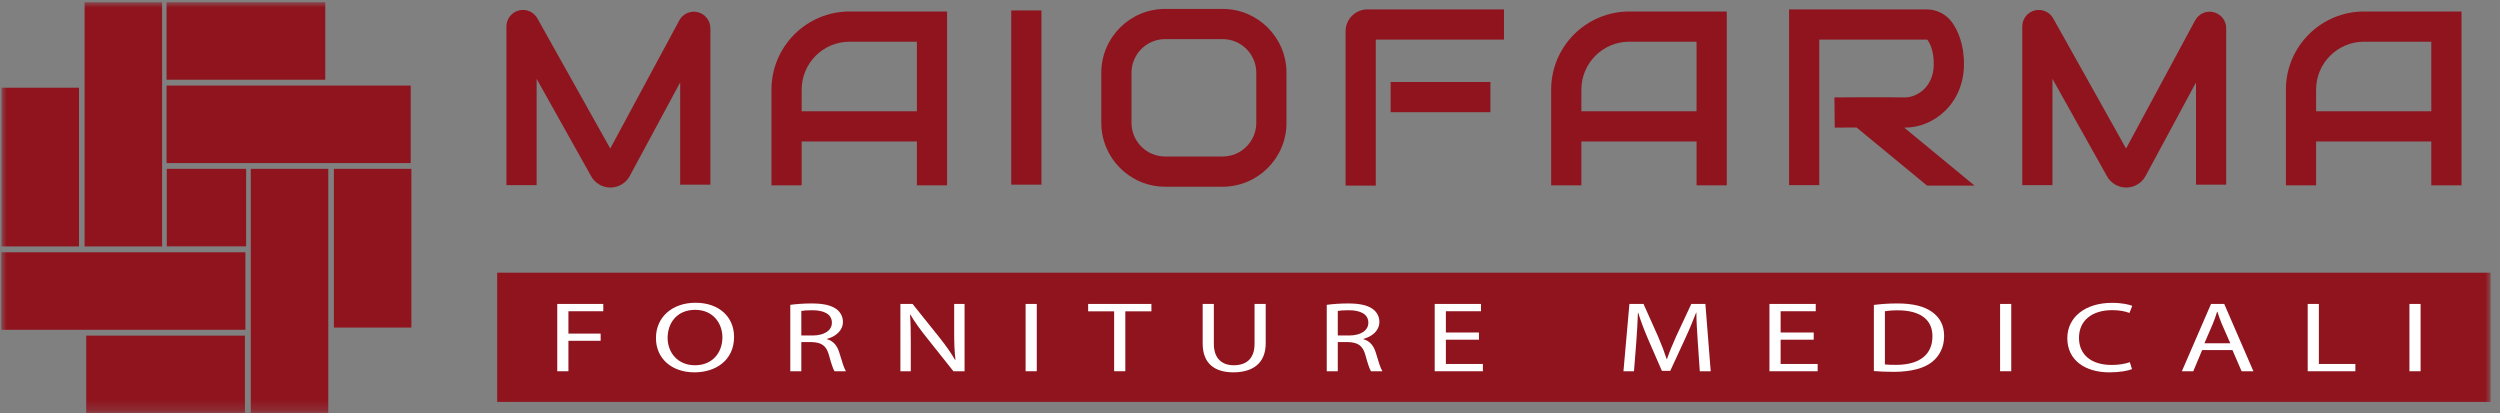 <?xml version="1.0" encoding="UTF-8"?>
<svg width="236px" height="39px" viewBox="0 0 236 39" version="1.1" xmlns="http://www.w3.org/2000/svg" xmlns:xlink="http://www.w3.org/1999/xlink">
    <rect x="0" y="0" width="236" height="39" fill="#808080" stroke="none"/>
    <title>Group 42</title>
    <defs>
        <polygon id="path-1" points="0 38.79 235 38.79 235 0 0 0"></polygon>
    </defs>
    <g id="Page-1" stroke="none" stroke-width="1" fill="none" fill-rule="evenodd">
        <g id="Group-42" transform="translate(0.118, 0.21)">
            <path d="M86.435,10.292 L75.561,10.292 L75.561,8.245 C75.561,5.754 77.587,3.727 80.078,3.727 L86.435,3.727 L86.435,10.292 Z M72.709,8.245 L72.709,17.287 L75.561,17.287 L75.561,13.143 L86.435,13.143 L86.435,17.287 L89.287,17.287 L89.287,0.876 L80.078,0.876 C76.016,0.876 72.709,4.181 72.709,8.245 L72.709,8.245 Z" id="Fill-1" fill="#8F141E"></path>
            <path d="M160.038,10.292 L149.163,10.292 L149.163,8.245 C149.163,5.754 151.19,3.727 153.681,3.727 L160.038,3.727 L160.038,10.292 Z M146.312,8.245 L146.312,17.287 L149.163,17.287 L149.163,13.143 L160.038,13.143 L160.038,17.287 L162.889,17.287 L162.889,0.876 L153.681,0.876 C149.618,0.876 146.312,4.181 146.312,8.245 L146.312,8.245 Z" id="Fill-3" fill="#8F141E"></path>
            <path d="M229.397,10.292 L218.522,10.292 L218.522,8.245 C218.522,5.754 220.549,3.727 223.04,3.727 L229.397,3.727 L229.397,10.292 Z M223.04,0.876 C218.977,0.876 215.671,4.181 215.671,8.245 L215.671,17.287 L218.522,17.287 L218.522,13.143 L229.397,13.143 L229.397,17.287 L232.248,17.287 L232.248,0.876 L223.04,0.876 Z" id="Fill-5" fill="#8F141E"></path>
            <mask id="mask-2" fill="white">
                <use xlink:href="#path-1"></use>
            </mask>
            <g id="Clip-8"></g>
            <polygon id="Fill-7" fill="#8F141E" mask="url(#mask-2)" points="95.343 17.221 98.194 17.221 98.194 0.777 95.343 0.777"></polygon>
            <path d="M65.763,0.943 C65.069,0.768 64.347,1.086 64.007,1.716 L57.49,13.81 L50.628,1.557 C50.292,0.922 49.57,0.599 48.873,0.773 C48.176,0.946 47.688,1.569 47.688,2.288 L47.688,17.265 L50.54,17.265 L50.54,7.235 L55.677,16.409 C56.043,17.079 56.74,17.493 57.502,17.493 L57.519,17.493 C58.287,17.487 58.987,17.061 59.335,16.394 L64.089,7.573 L64.089,17.221 L66.941,17.221 L66.941,2.456 C66.941,1.741 66.457,1.119 65.763,0.943" id="Fill-9" fill="#8F141E" mask="url(#mask-2)"></path>
            <path d="M208.856,0.943 C208.161,0.768 207.441,1.086 207.101,1.716 L200.583,13.81 L193.721,1.555 C193.384,0.921 192.661,0.6 191.966,0.773 C191.269,0.947 190.783,1.57 190.783,2.288 L190.783,17.265 L193.635,17.265 L193.635,7.235 L198.772,16.41 C199.137,17.079 199.835,17.493 200.597,17.493 L200.613,17.493 C201.382,17.487 202.08,17.061 202.429,16.394 L207.183,7.574 L207.183,17.221 L210.035,17.221 L210.035,2.456 C210.035,1.741 209.55,1.119 208.856,0.943" id="Fill-10" fill="#8F141E" mask="url(#mask-2)"></path>
            <path d="M118.475,11.388 C118.475,13.139 117.051,14.564 115.3,14.564 L109.871,14.564 C108.12,14.564 106.696,13.139 106.696,11.388 L106.696,6.657 C106.696,4.906 108.12,3.482 109.871,3.482 L115.3,3.482 C117.051,3.482 118.475,4.906 118.475,6.657 L118.475,11.388 Z M115.3,0.631 L109.871,0.631 C106.548,0.631 103.845,3.334 103.845,6.657 L103.845,11.388 C103.845,14.711 106.548,17.415 109.871,17.415 L115.3,17.415 C118.624,17.415 121.327,14.711 121.327,11.388 L121.327,6.657 C121.327,3.334 118.624,0.631 115.3,0.631 L115.3,0.631 Z" id="Fill-11" fill="#8F141E" mask="url(#mask-2)"></path>
            <path d="M126.906,2.733 L126.906,17.309 L129.757,17.309 L129.757,3.529 L141.858,3.529 L141.858,0.677 L128.962,0.677 C127.828,0.677 126.906,1.6 126.906,2.733" id="Fill-12" fill="#8F141E" mask="url(#mask-2)"></path>
            <polygon id="Fill-13" fill="#8F141E" mask="url(#mask-2)" points="131.16 10.38 140.576 10.38 140.576 7.529 131.16 7.529"></polygon>
            <path d="M183.479,10.274 C184.614,9.181 185.254,7.653 185.279,5.971 C185.31,3.954 184.689,2.649 184.162,1.908 C183.613,1.138 182.711,0.677 181.75,0.677 L168.769,0.677 L168.769,17.265 L171.62,17.265 L171.62,3.528 L181.75,3.528 C181.788,3.528 181.825,3.543 181.839,3.562 C182.119,3.955 182.448,4.684 182.428,5.926 C182.41,7.102 181.914,7.823 181.502,8.22 C180.987,8.715 180.295,8.999 179.642,8.988 C177.652,8.944 173.241,8.986 173.053,8.987 L173.081,11.838 C173.102,11.838 173.988,11.831 175.14,11.824 L181.794,17.309 L186.277,17.309 L179.638,11.837 C181.032,11.86 182.43,11.286 183.479,10.274" id="Fill-14" fill="#8F141E" mask="url(#mask-2)"></path>
            <polygon id="Fill-15" fill="#8F141E" mask="url(#mask-2)" points="46.816 37.732 235 37.732 235 25.532 46.816 25.532"></polygon>
            <polygon id="Fill-16" fill="#FFFFFF" mask="url(#mask-2)" points="52.488 28.482 56.833 28.482 56.833 29.171 53.541 29.171 53.541 31.282 56.582 31.282 56.582 31.961 53.541 31.961 53.541 34.836 52.488 34.836"></polygon>
            <path d="M62.905,31.687 C62.905,33.054 63.839,34.27 65.491,34.27 C67.143,34.27 68.077,33.073 68.077,31.631 C68.077,30.359 67.239,29.039 65.503,29.039 C63.767,29.039 62.905,30.302 62.905,31.687 M69.178,31.593 C69.178,33.771 67.49,34.939 65.432,34.939 C63.289,34.939 61.804,33.629 61.804,31.706 C61.804,29.689 63.384,28.37 65.539,28.37 C67.753,28.37 69.178,29.698 69.178,31.593" id="Fill-17" fill="#FFFFFF" mask="url(#mask-2)"></path>
            <path d="M75.527,31.461 L76.593,31.461 C77.706,31.461 78.412,30.981 78.412,30.255 C78.412,29.435 77.657,29.076 76.556,29.076 C76.054,29.076 75.707,29.105 75.527,29.143 L75.527,31.461 Z M74.485,28.567 C75.012,28.492 75.779,28.436 76.485,28.436 C77.599,28.436 78.328,28.605 78.819,28.954 C79.214,29.237 79.454,29.67 79.454,30.17 C79.454,30.999 78.784,31.555 77.945,31.782 L77.945,31.81 C78.557,31.98 78.927,32.432 79.118,33.092 C79.382,33.978 79.573,34.591 79.741,34.836 L78.663,34.836 C78.532,34.647 78.352,34.11 78.137,33.318 C77.897,32.441 77.454,32.112 76.509,32.083 L75.527,32.083 L75.527,34.836 L74.485,34.836 L74.485,28.567 Z" id="Fill-18" fill="#FFFFFF" mask="url(#mask-2)"></path>
            <path d="M84.88,34.836 L84.88,28.482 L86.029,28.482 L88.603,31.697 C89.19,32.442 89.668,33.111 90.039,33.762 L90.076,33.752 C89.98,32.903 89.956,32.13 89.956,31.141 L89.956,28.482 L90.937,28.482 L90.937,34.836 L89.884,34.836 L87.322,31.612 C86.759,30.905 86.221,30.18 85.826,29.491 L85.79,29.501 C85.85,30.302 85.861,31.065 85.861,32.122 L85.861,34.836 L84.88,34.836 Z" id="Fill-19" fill="#FFFFFF" mask="url(#mask-2)"></path>
            <polygon id="Fill-20" fill="#FFFFFF" mask="url(#mask-2)" points="96.699 34.835 97.753 34.835 97.753 28.482 96.699 28.482"></polygon>
            <polygon id="Fill-21" fill="#FFFFFF" mask="url(#mask-2)" points="105.057 29.18 102.603 29.18 102.603 28.482 108.576 28.482 108.576 29.18 106.111 29.18 106.111 34.835 105.057 34.835"></polygon>
            <path d="M114.469,28.482 L114.469,32.253 C114.469,33.667 115.272,34.27 116.349,34.27 C117.534,34.27 118.312,33.649 118.312,32.253 L118.312,28.482 L119.365,28.482 L119.365,32.197 C119.365,34.148 118.061,34.939 116.313,34.939 C114.662,34.939 113.415,34.204 113.415,32.225 L113.415,28.482 L114.469,28.482 Z" id="Fill-22" fill="#FFFFFF" mask="url(#mask-2)"></path>
            <path d="M126.169,31.461 L127.235,31.461 C128.348,31.461 129.054,30.981 129.054,30.255 C129.054,29.435 128.299,29.076 127.198,29.076 C126.696,29.076 126.349,29.105 126.169,29.143 L126.169,31.461 Z M125.127,28.567 C125.654,28.492 126.421,28.436 127.127,28.436 C128.241,28.436 128.97,28.605 129.461,28.954 C129.856,29.237 130.096,29.67 130.096,30.17 C130.096,30.999 129.425,31.555 128.587,31.782 L128.587,31.81 C129.197,31.98 129.569,32.432 129.761,33.092 C130.024,33.978 130.215,34.591 130.383,34.836 L129.305,34.836 C129.174,34.647 128.994,34.11 128.779,33.318 C128.539,32.441 128.096,32.112 127.151,32.083 L126.169,32.083 L126.169,34.836 L125.127,34.836 L125.127,28.567 Z" id="Fill-23" fill="#FFFFFF" mask="url(#mask-2)"></path>
            <path d="M160.151,32.046 C160.092,31.16 160.02,30.084 160.02,29.303 L159.996,29.303 C159.709,30.038 159.386,30.839 158.979,31.716 L157.554,34.798 L156.764,34.798 L155.447,31.772 C155.064,30.867 154.753,30.056 154.525,29.303 L154.502,29.303 C154.478,30.094 154.418,31.15 154.345,32.111 L154.13,34.836 L153.136,34.836 L153.699,28.482 L155.029,28.482 L156.405,31.556 C156.74,32.338 157.004,33.036 157.219,33.695 L157.243,33.695 C157.459,33.054 157.746,32.357 158.105,31.556 L159.541,28.482 L160.87,28.482 L161.373,34.836 L160.343,34.836 L160.151,32.046 Z" id="Fill-24" fill="#FFFFFF" mask="url(#mask-2)"></path>
            <polygon id="Fill-25" fill="#FFFFFF" mask="url(#mask-2)" points="171.097 31.857 167.973 31.857 167.973 34.148 171.468 34.148 171.468 34.836 166.919 34.836 166.919 28.482 171.288 28.482 171.288 29.171 167.973 29.171 167.973 31.178 171.097 31.178"></polygon>
            <path d="M177.817,34.195 C178.08,34.223 178.463,34.233 178.87,34.233 C181.108,34.233 182.305,33.252 182.305,31.536 C182.318,30.038 181.24,29.085 179.037,29.085 C178.499,29.085 178.092,29.124 177.817,29.171 L177.817,34.195 Z M176.775,28.577 C177.409,28.492 178.164,28.435 178.99,28.435 C180.485,28.435 181.551,28.719 182.257,29.228 C182.988,29.745 183.407,30.481 183.407,31.508 C183.407,32.545 182.988,33.394 182.245,33.978 C181.479,34.572 180.235,34.892 178.666,34.892 C177.912,34.892 177.302,34.863 176.775,34.817 L176.775,28.577 Z" id="Fill-26" fill="#FFFFFF" mask="url(#mask-2)"></path>
            <polygon id="Fill-27" fill="#FFFFFF" mask="url(#mask-2)" points="188.69 34.835 189.744 34.835 189.744 28.482 188.69 28.482"></polygon>
            <path d="M201.142,34.638 C200.771,34.788 199.992,34.94 199.011,34.94 C196.737,34.94 195.036,33.809 195.036,31.715 C195.036,29.718 196.749,28.379 199.25,28.379 C200.245,28.379 200.89,28.549 201.166,28.662 L200.903,29.332 C200.519,29.181 199.957,29.067 199.286,29.067 C197.395,29.067 196.138,30.019 196.138,31.687 C196.138,33.252 197.275,34.242 199.227,34.242 C199.873,34.242 200.519,34.139 200.939,33.978 L201.142,34.638 Z" id="Fill-28" fill="#FFFFFF" mask="url(#mask-2)"></path>
            <path d="M210.423,32.196 L209.62,30.368 C209.442,29.953 209.321,29.576 209.202,29.209 L209.178,29.209 C209.058,29.576 208.938,29.972 208.771,30.359 L207.981,32.196 L210.423,32.196 Z M207.765,32.838 L206.928,34.835 L205.851,34.835 L208.604,28.482 L209.849,28.482 L212.602,34.835 L211.488,34.835 L210.626,32.838 L207.765,32.838 Z" id="Fill-29" fill="#FFFFFF" mask="url(#mask-2)"></path>
            <polygon id="Fill-30" fill="#FFFFFF" mask="url(#mask-2)" points="217.729 28.482 218.783 28.482 218.783 34.148 222.23 34.148 222.23 34.836 217.729 34.836"></polygon>
            <polygon id="Fill-31" fill="#FFFFFF" mask="url(#mask-2)" points="227.332 34.835 228.386 34.835 228.386 28.482 227.332 28.482"></polygon>
            <polygon id="Fill-32" fill="#8F141E" mask="url(#mask-2)" points="7.868 23.052 15.184 23.052 15.184 0.004 7.868 0.004"></polygon>
            <polygon id="Fill-33" fill="#8F141E" mask="url(#mask-2)" points="15.605 15.184 38.654 15.184 38.654 7.869 15.605 7.869"></polygon>
            <polygon id="Fill-34" fill="#8F141E" mask="url(#mask-2)" points="15.605 7.316 30.587 7.316 30.587 -4.33441084e-15 15.605 -4.33441084e-15"></polygon>
            <polygon id="Fill-35" fill="#8F141E" mask="url(#mask-2)" points="15.626 23.046 23.116 23.046 23.116 15.73 15.626 15.73"></polygon>
            <polygon id="Fill-36" fill="#8F141E" mask="url(#mask-2)" points="23.557 38.779 30.872 38.779 30.872 15.73 23.557 15.73"></polygon>
            <polygon id="Fill-37" fill="#8F141E" mask="url(#mask-2)" points="31.401 30.712 38.717 30.712 38.717 15.73 31.401 15.73"></polygon>
            <polygon id="Fill-38" fill="#8F141E" mask="url(#mask-2)" points="0 30.922 23.049 30.922 23.049 23.606 0 23.606"></polygon>
            <polygon id="Fill-39" fill="#8F141E" mask="url(#mask-2)" points="8.022 38.79 23.004 38.79 23.004 31.474 8.022 31.474"></polygon>
            <polygon id="Fill-40" fill="#8F141E" mask="url(#mask-2)" points="0.024 23.052 7.34 23.052 7.34 8.07 0.024 8.07"></polygon>
            <polygon id="Fill-41" fill="#FFFFFF" mask="url(#mask-2)" points="139.496 31.857 136.372 31.857 136.372 34.148 139.867 34.148 139.867 34.836 135.318 34.836 135.318 28.482 139.687 28.482 139.687 29.171 136.372 29.171 136.372 31.178 139.496 31.178"></polygon>
        </g>
    </g>
</svg>